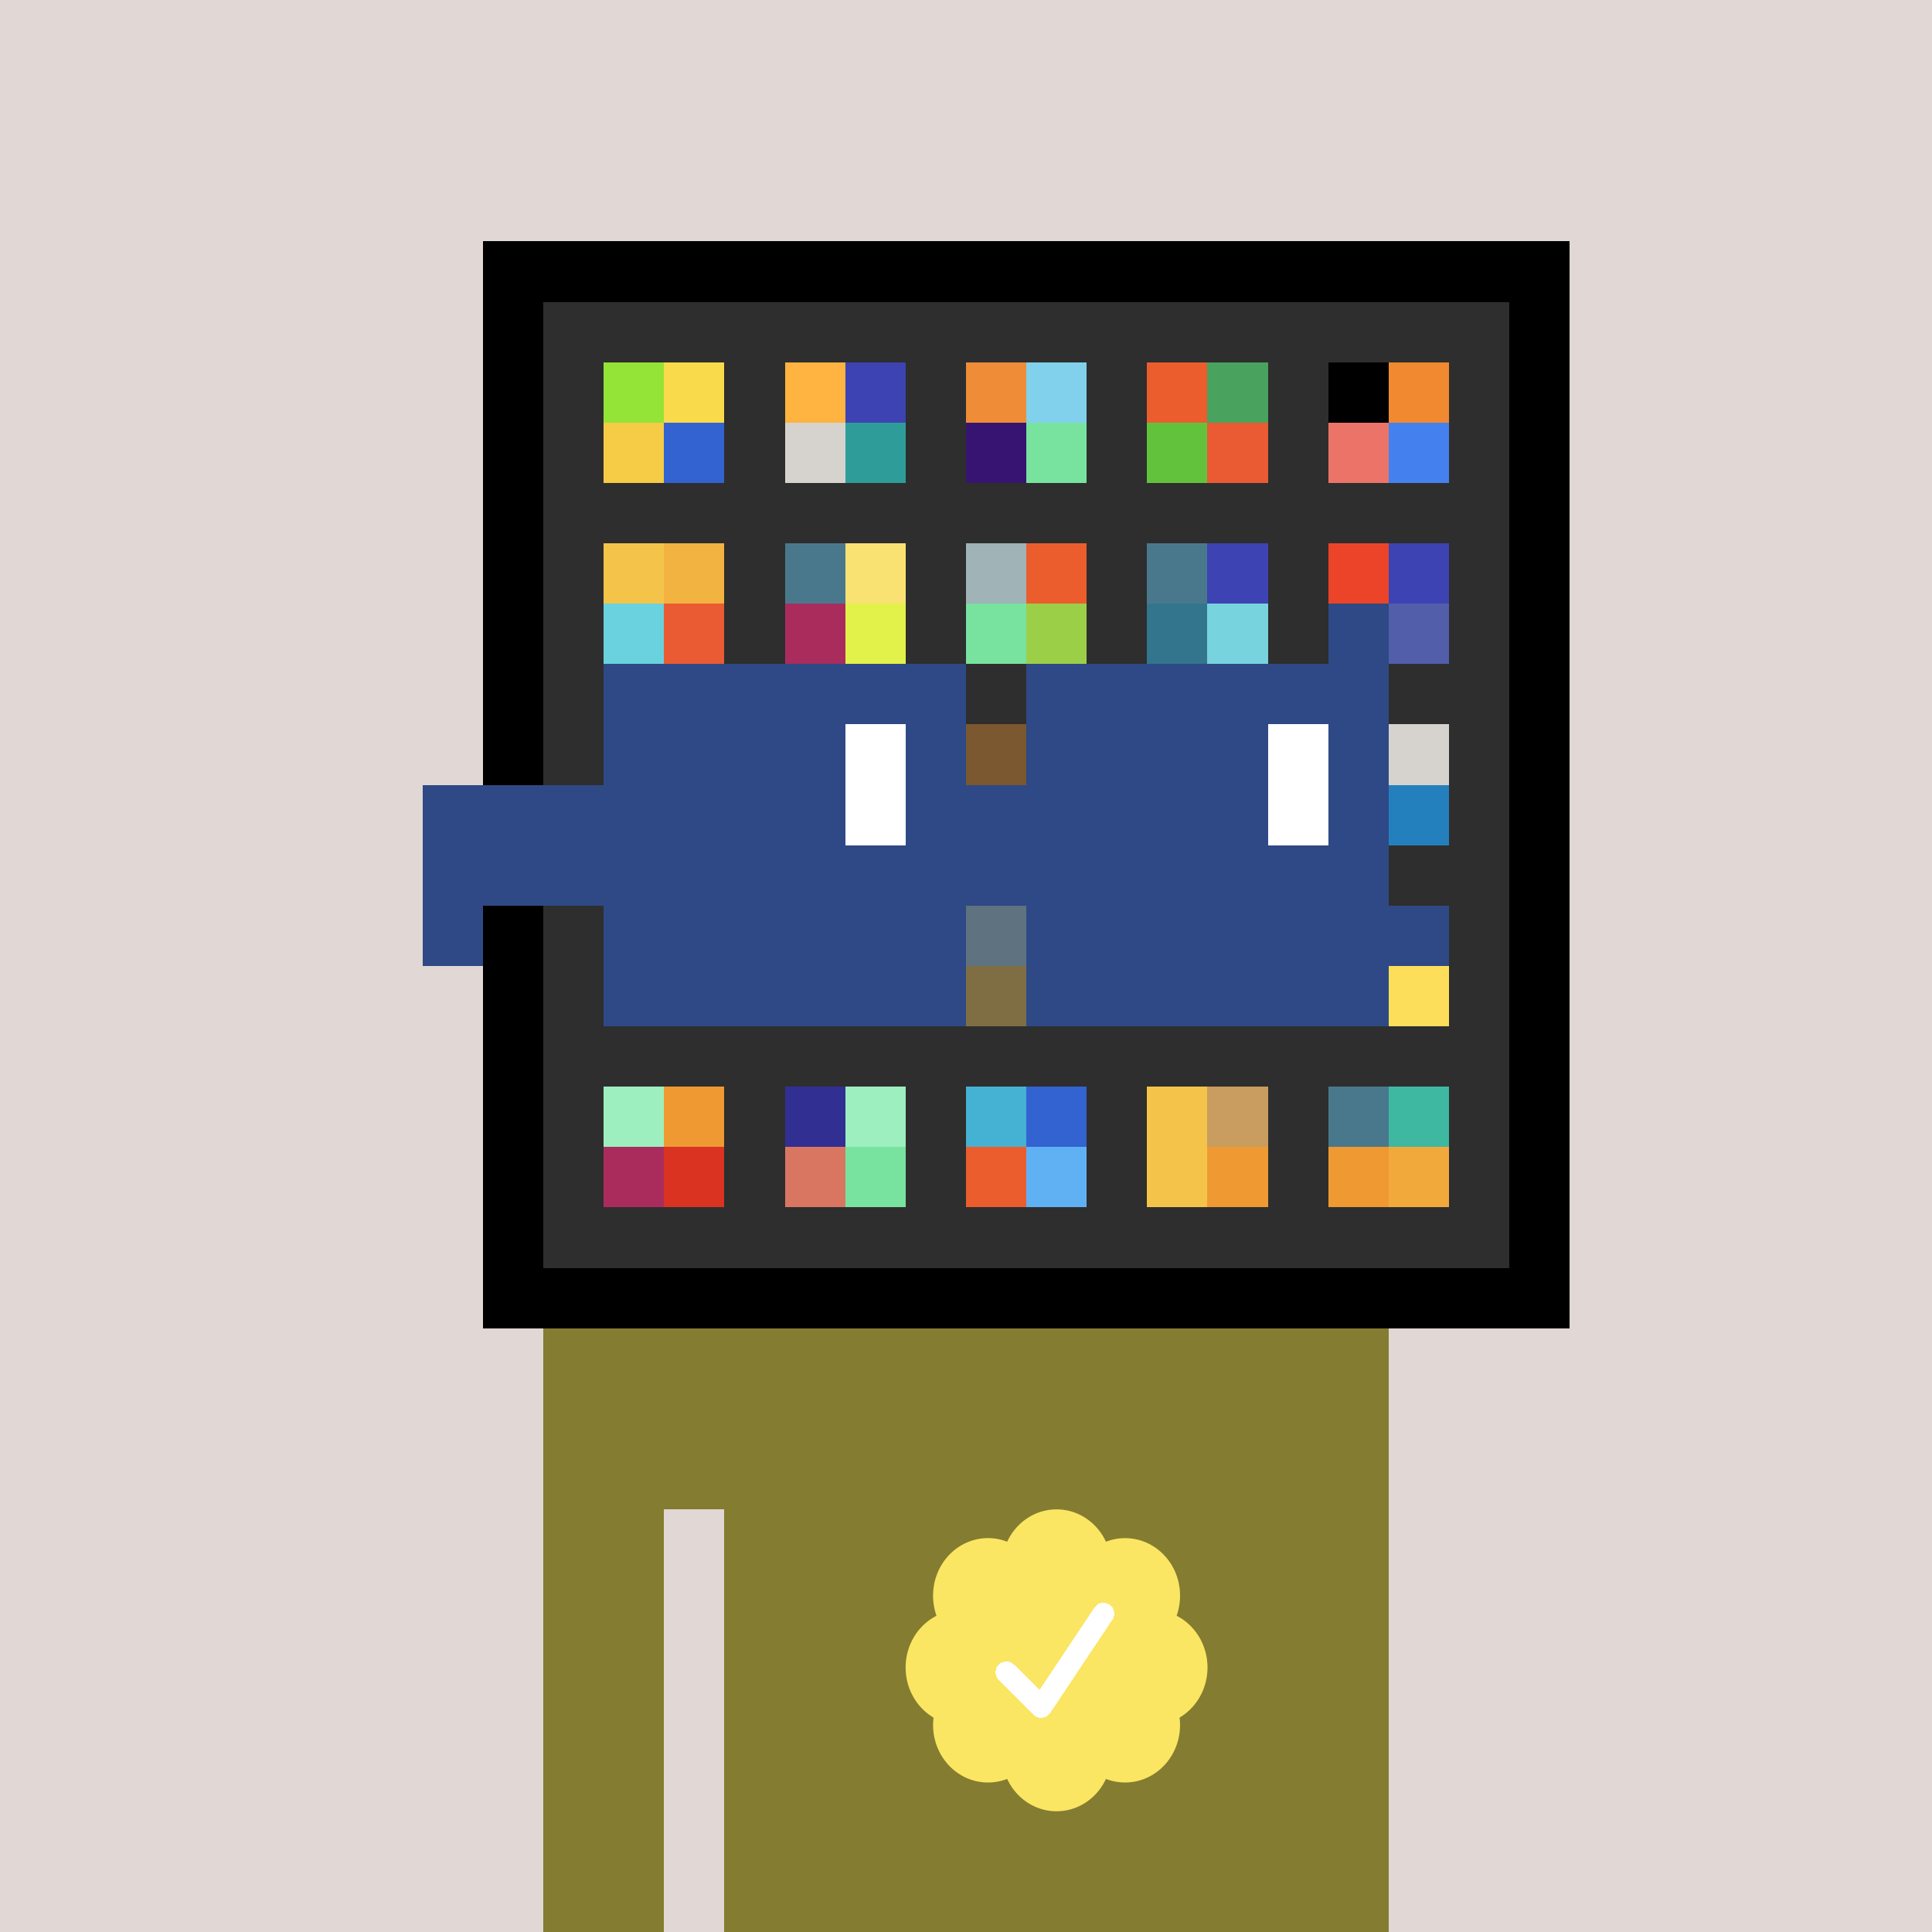 <svg xmlns="http://www.w3.org/2000/svg" viewBox="0 0 320 320" width="2000" height="2000" shape-rendering="crispEdges"><defs><style>.check{fill: #FAE663}</style></defs><path fill="#E1D7D5" d="M0 0h320v320H0z" /><path fill="#000000" d="M80 40h180v180H80z"/><path fill="#2E2E2E" d="M90 50h160v160H90z"/><path fill="#94E337" d="M100 60h10v10h-10z"/><path fill="#F6CB45" d="M100 70h10v10h-10z"/><path fill="#F9DA4A" d="M110 60h10v10h-10z"/><path fill="#3263D0" d="M110 70h10v10h-10z"/><path fill="#FFB340" d="M130 60h10v10h-10z"/><path fill="#D6D3CE" d="M130 70h10v10h-10z"/><path fill="#3D43B3" d="M140 60h10v10h-10z"/><path fill="#2E9D9A" d="M140 70h10v10h-10z"/><path fill="#EF8C37" d="M160 60h10v10h-10z"/><path fill="#371471" d="M160 70h10v10h-10z"/><path fill="#81D1EC" d="M170 60h10v10h-10z"/><path fill="#77E39F" d="M170 70h10v10h-10z"/><path fill="#EB5D2D" d="M190 60h10v10h-10z"/><path fill="#63C23C" d="M190 70h10v10h-10z"/><path fill="#49A25E" d="M200 60h10v10h-10z"/><path fill="#EA5B33" d="M200 70h10v10h-10z"/><path fill="#000000" d="M220 60h10v10h-10z"/><path fill="#EC7368" d="M220 70h10v10h-10z"/><path fill="#F18930" d="M230 60h10v10h-10z"/><path fill="#4581EE" d="M230 70h10v10h-10z"/><path fill="#F4C44A" d="M100 90h10v10h-10z"/><path fill="#6AD1DE" d="M100 100h10v10h-10z"/><path fill="#F2B341" d="M110 90h10v10h-10z"/><path fill="#EA5B33" d="M110 100h10v10h-10z"/><path fill="#49788D" d="M130 90h10v10h-10z"/><path fill="#AA2C5C" d="M130 100h10v10h-10z"/><path fill="#FAE272" d="M140 90h10v10h-10z"/><path fill="#E2F24A" d="M140 100h10v10h-10z"/><path fill="#A0B3B7" d="M160 90h10v10h-10z"/><path fill="#77E39F" d="M160 100h10v10h-10z"/><path fill="#EB5D2D" d="M170 90h10v10h-10z"/><path fill="#9CCF48" d="M170 100h10v10h-10z"/><path fill="#49788D" d="M190 90h10v10h-10z"/><path fill="#33758D" d="M190 100h10v10h-10z"/><path fill="#3D43B3" d="M200 90h10v10h-10z"/><path fill="#77D3DE" d="M200 100h10v10h-10z"/><path fill="#EB4429" d="M220 90h10v10h-10z"/><path fill="#2E4985" d="M220 100h10v10h-10z"/><path fill="#3D43B3" d="M230 90h10v10h-10z"/><path fill="#525EAA" d="M230 100h10v10h-10z"/><path fill="#EF9933" d="M160 120h10v10h-10z"/><path fill="#D6D3CE" d="M230 120h10v10h-10z"/><path fill="#2480BD" d="M230 130h10v10h-10z"/><path fill="#A7DDF9" d="M160 150h10v10h-10z"/><path fill="#FAD064" d="M160 160h10v10h-10z"/><path fill="#2E4985" d="M230 150h10v10h-10z"/><path fill="#FCDE5B" d="M230 160h10v10h-10z"/><path fill="#9DEFBF" d="M100 180h10v10h-10z"/><path fill="#AA2C5C" d="M100 190h10v10h-10z"/><path fill="#EF9933" d="M110 180h10v10h-10z"/><path fill="#DA3321" d="M110 190h10v10h-10z"/><path fill="#322F92" d="M130 180h10v10h-10z"/><path fill="#D97661" d="M130 190h10v10h-10z"/><path fill="#9DEFBF" d="M140 180h10v10h-10z"/><path fill="#77E39F" d="M140 190h10v10h-10z"/><path fill="#45B2D3" d="M160 180h10v10h-10z"/><path fill="#EB5D2D" d="M160 190h10v10h-10z"/><path fill="#3263D0" d="M170 180h10v10h-10z"/><path fill="#60B1F4" d="M170 190h10v10h-10z"/><path fill="#F4C44A" d="M190 180h10v10h-10z"/><path fill="#F4C44A" d="M190 190h10v10h-10z"/><path fill="#C99C5F" d="M200 180h10v10h-10z"/><path fill="#EF9933" d="M200 190h10v10h-10z"/><path fill="#49788D" d="M220 180h10v10h-10z"/><path fill="#EF9933" d="M220 190h10v10h-10z"/><path fill="#3EB8A1" d="M230 180h10v10h-10z"/><path fill="#F2A93C" d="M230 190h10v10h-10z"/><path fill="#847C30" d="M90 220h20v100H90V220Zm20 0h10v30h-10v-30Zm10 0h110v100H120V220Z"/><path class="check" shape-rendering="geometricPrecision" d="M200 276.191c0-3.762-2.083-7.024-5.114-8.572a9.97 9.97 0 0 0 .567-3.333c0-5.262-4.072-9.519-9.091-9.519-1.118 0-2.19.199-3.18.595-1.472-3.184-4.586-5.362-8.181-5.362-3.595 0-6.704 2.184-8.182 5.357a8.604 8.604 0 0 0-3.182-.595c-5.023 0-9.09 4.262-9.09 9.524 0 1.176.198 2.295.565 3.333-3.028 1.548-5.112 4.805-5.112 8.572 0 3.559 1.862 6.661 4.624 8.299-.048.405-.077.81-.077 1.225 0 5.262 4.067 9.523 9.09 9.523 1.12 0 2.191-.204 3.179-.594 1.476 3.175 4.586 5.356 8.183 5.356 3.6 0 6.71-2.181 8.183-5.356.988.387 2.059.59 3.18.59 5.024 0 9.091-4.263 9.091-9.525 0-.413-.029-.818-.079-1.22 2.757-1.637 4.626-4.739 4.626-8.296v-.002Z" /><path fill="#fff" d="m184.249 268.252-10.319 15.476a1.785 1.785 0 0 1-2.478.496l-.274-.224-5.75-5.75a1.784 1.784 0 1 1 2.524-2.524l4.214 4.207 9.106-13.666a1.787 1.787 0 0 1 2.476-.493 1.784 1.784 0 0 1 .501 2.476v.002Z"/><path fill="#2E2E2E" fill-opacity=".6" d="M160 120h10v50h-10z"/><path fill="#fff" d="M130 120h-20v10h20v-10Zm0 10h-20v10h20v-10Zm0 10h-20v10h20v-10Zm0 10h-20v10h20v-10Z"/><path fill="#000" d="M150 120h-20v10h20v-10Zm0 10h-20v10h20v-10Zm0 10h-20v10h20v-10Zm0 10h-20v10h20v-10Z"/><path fill="#fff" d="M200 120h-20v10h20v-10Zm0 10h-20v10h20v-10Zm0 10h-20v10h20v-10Zm0 10h-20v10h20v-10Z"/><path fill="#000" d="M220 120h-20v10h20v-10Zm0 10h-20v10h20v-10Zm0 10h-20v10h20v-10Zm0 10h-20v10h20v-10Z"/><path fill="#2E4985" d="M160 110h-60v10h60v-10Zm70 0h-60v10h60v-10Zm-120 10h-10v10h10v-10Zm50 0h-10v10h10v-10Zm20 0h-10v10h10v-10Zm50 0h-10v10h10v-10Zm0 10h-10v10h10v-10Zm-120 10h-10v10h10v-10Zm50 0h-10v10h10v-10Zm20 0h-10v10h10v-10Zm50 0h-10v10h10v-10Zm-150 0H70v10h10v-10Zm0 10H70v10h10v-10Zm30 0h-10v10h10v-10Zm50 0h-10v10h10v-10Zm20 0h-10v10h10v-10Zm50 0h-10v10h10v-10Zm-70 10h-60v10h60v-10Zm70 0h-60v10h60v-10Zm-120-30H70v10h40v-10Zm70 0h-30v10h30v-10Z"/><path fill="#2E4985" d="M110 120h40v40h-40z"/><path fill="#2E4985" d="M180 120h40v40h-40z"/><path fill="#FFFFFF" d="M140 120h10v20h-10z"/><path fill="#FFFFFF" d="M210 120h10v20h-10z"/><path fill="#2E4985" d="M80 140h45v10H80v-10Zm45 0h45v10h-45v-10Z"/></svg>